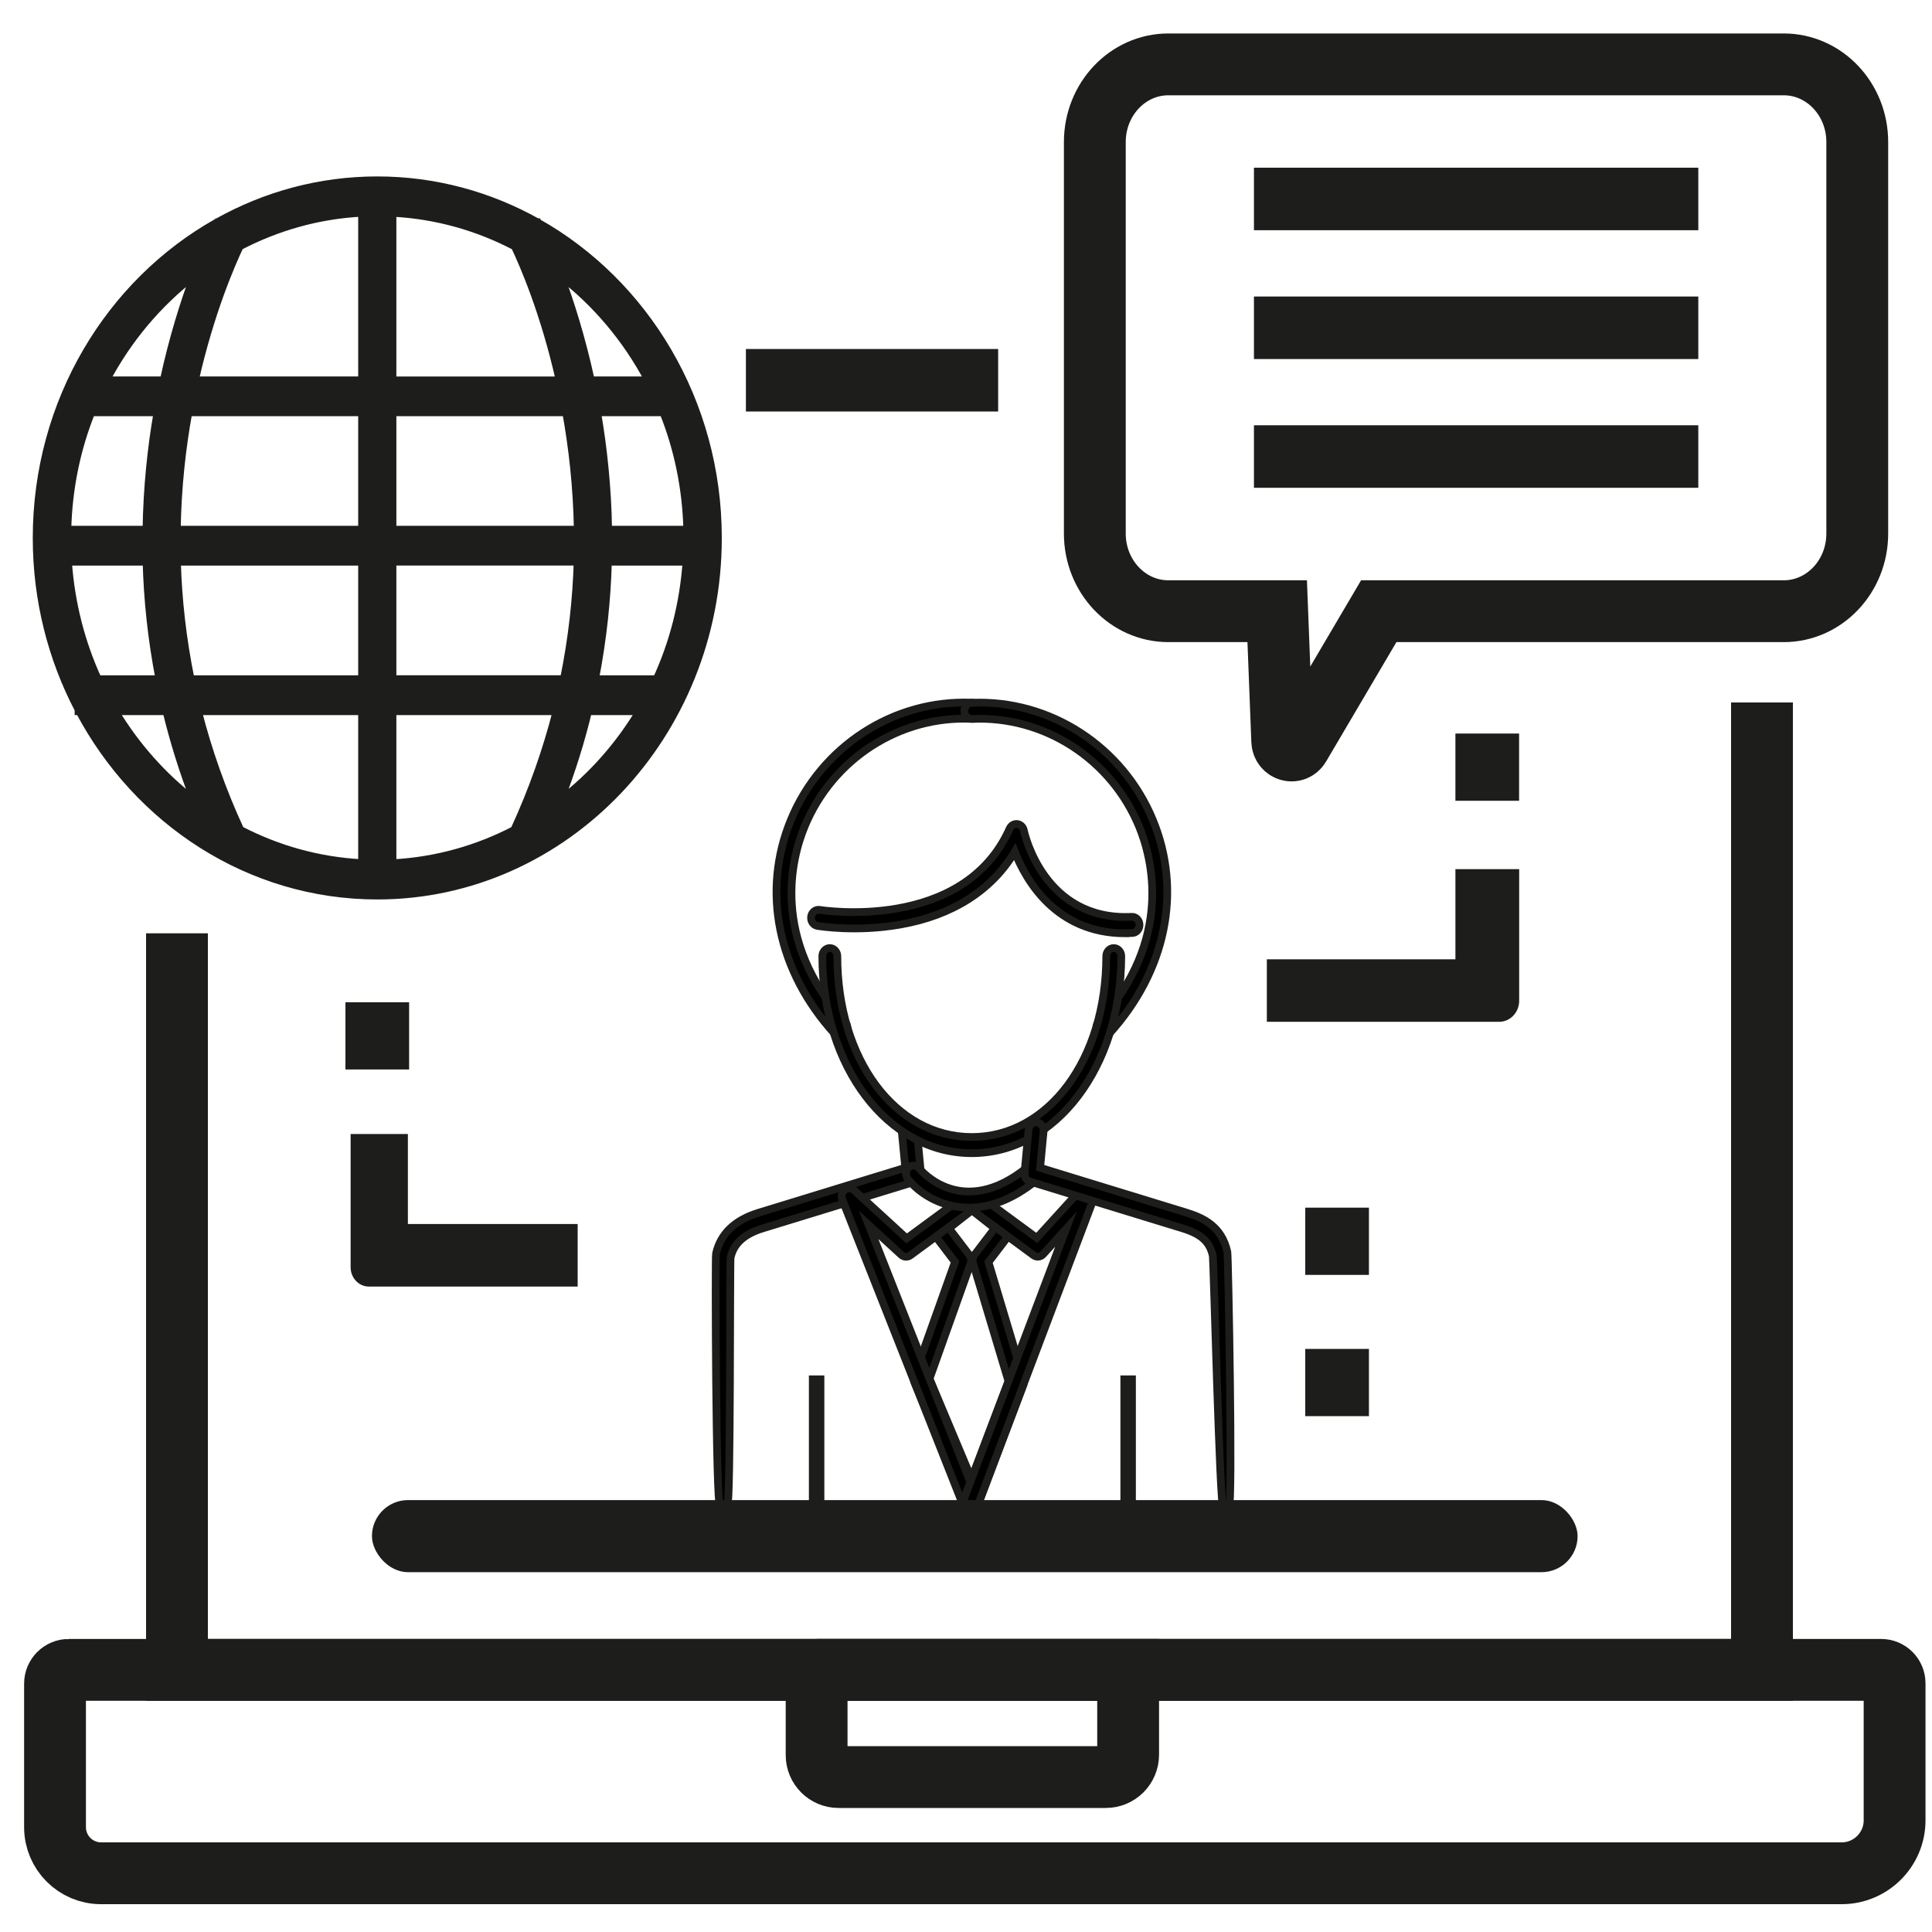 <?xml version="1.0" encoding="UTF-8"?>
<svg id="Capa_1" data-name="Capa 1" xmlns="http://www.w3.org/2000/svg" viewBox="0 0 250 250">
  <defs>
    <style>
      .cls-1 {
        stroke-width: 8px;
      }

      .cls-1, .cls-2, .cls-3, .cls-4 {
        stroke: #1d1d1b;
        stroke-miterlimit: 10;
      }

      .cls-1, .cls-3 {
        fill: none;
      }

      .cls-2, .cls-5 {
        fill: #1d1d1b;
      }

      .cls-3 {
        stroke-width: 2px;
      }

      .cls-4 {
        fill: #000;
      }

      .cls-5 {
        stroke-width: 0px;
      }
    </style>
  </defs>
  <path class="cls-2" d="M69.54,28.78s-.01-.03-.01-.03h-.02c-6.17-3.45-13.22-5.42-20.69-5.42s-14.52,1.97-20.69,5.43h-.02s-.01.01-.02.02c-13.88,7.8-23.35,23.17-23.35,40.83,0,8.04,1.97,15.61,5.42,22.2v.22h.12c7.53,14.22,21.98,23.86,38.54,23.86,24.3,0,44.08-20.76,44.08-46.28,0-17.66-9.47-33.03-23.35-40.83ZM50.79,49.21v-21.67c5.66.29,11.02,1.82,15.83,4.34,1.12,2.36,3.82,8.56,5.8,17.34h-21.63ZM73.26,53.35c.82,4.56,1.41,9.67,1.5,15.19h-23.97v-15.19h22.47ZM46.85,49.21h-21.63c1.99-8.78,4.68-14.97,5.8-17.34,4.81-2.51,10.17-4.05,15.83-4.34v21.67ZM46.85,53.35v15.19h-23.97c.09-5.52.67-10.63,1.5-15.19h22.47ZM18.94,68.54h-10.22c.13-5.37,1.21-10.5,3.09-15.19h8.57c-.8,4.6-1.34,9.7-1.43,15.19ZM18.96,72.69c.13,4.83.65,9.93,1.67,15.2h-7.97c-2.14-4.65-3.48-9.79-3.86-15.2h10.15ZM22.9,72.69h23.95v15.2h-22.18c-1.08-5.28-1.63-10.37-1.77-15.2ZM46.85,92.03v19.66c-5.64-.29-10.97-1.81-15.76-4.3-2.41-5.22-4.19-10.36-5.47-15.36h21.23ZM50.79,92.03h21.23c-1.28,5-3.06,10.14-5.47,15.37-4.79,2.49-10.13,4.01-15.76,4.3v-19.66ZM50.79,87.88v-15.2h23.95c-.14,4.82-.69,9.92-1.77,15.2h-22.18ZM78.68,72.69h10.15c-.38,5.41-1.71,10.54-3.86,15.2h-7.97c1.02-5.27,1.54-10.36,1.67-15.2ZM78.7,68.54c-.09-5.49-.64-10.6-1.43-15.19h8.57c1.88,4.7,2.96,9.82,3.09,15.19h-10.23ZM83.91,49.21h-7.46c-1.2-5.52-2.67-10.14-3.96-13.58,4.67,3.6,8.58,8.23,11.41,13.58ZM25.14,35.63c-1.28,3.43-2.76,8.06-3.95,13.58h-7.46c2.83-5.35,6.74-9.98,11.41-13.58ZM14.87,92.03h6.67c.92,3.79,2.11,7.67,3.63,11.59-4.09-3.15-7.59-7.08-10.3-11.59ZM72.47,103.62c1.52-3.93,2.72-7.8,3.63-11.59h6.67c-2.71,4.51-6.21,8.45-10.31,11.59Z"/>
  <g>
    <path class="cls-4" d="M108.67,134.05c-.25,0-.5-.11-.69-.31-7.34-8.08-9.45-18.41-5.64-27.64,3.93-9.53,13.36-15.62,23.46-15.17.54.02.95.51.93,1.09-.02.58-.49,1.03-1.01,1-9.31-.43-17.99,5.17-21.6,13.92-1.67,4.04-4.49,14.58,5.25,25.32.38.41.37,1.08-.01,1.48-.19.2-.43.3-.68.3Z"/>
    <path class="cls-4" d="M145.63,120.77c-8.97,0-12.87-6.85-14.32-10.55-3,5-8.08,8.24-14.84,9.42-5.69,1-10.5.2-10.7.17-.53-.09-.89-.63-.81-1.2.08-.57.58-.96,1.11-.87.18.03,18.56,2.96,24.58-10.52.18-.4.57-.64.99-.59.41.05.75.38.84.81.1.48,2.62,11.74,13.96,11.2.53-.04.99.42,1.01,1,.02.58-.39,1.07-.93,1.09-.3.01-.6.02-.89.02Z"/>
    <path class="cls-4" d="M142.84,134.05c-.25,0-.49-.1-.68-.3-.38-.41-.39-1.07-.01-1.48,9.74-10.73,6.92-21.28,5.25-25.32-3.61-8.75-12.29-14.35-21.6-13.92-.53.02-.99-.43-1.01-1-.02-.58.39-1.07.93-1.09,10.1-.45,19.53,5.64,23.46,15.17,3.81,9.22,1.7,19.55-5.64,27.64-.19.21-.44.31-.69.31Z"/>
    <path class="cls-4" d="M94.13,194.83c-.07,0-.89.04-.97.02-.52-.13-.63-32.05-.51-32.61.57-2.58,2.43-4.37,5.54-5.32l18.95-5.81-.45-4.73c-.05-.58.33-1.09.87-1.15.53-.06,1.01.36,1.07.94l.53,5.61c.05.51-.25.98-.7,1.11l-19.74,6.05c-2.42.74-3.79,1.98-4.18,3.79-.11.48.02,32.11-.42,32.11Z"/>
    <path class="cls-4" d="M125.75,195.08c-.12,0-.25-.02-.37-.08-.28-.12-.48-.37-.56-.66l-6.49-15.46c-.11-.26-.11-.55-.02-.81l5.27-14.78-2.95-3.87c-.17-.22-.25-.51-.21-.8.03-.29.18-.54.39-.71l4.37-3.44c.34-.27.8-.27,1.15,0l4.37,3.44c.22.17.36.43.39.71.03.29-.04.57-.21.8l-2.97,3.9,4.54,15.15c.07.24.06.49-.02.72l-5.72,15.12c-.07.29-.26.55-.54.68-.13.06-.26.1-.4.09h0ZM120.28,178.41l5.44,12.95,4.78-12.62-4.6-15.33c-.1-.34-.04-.71.17-.99l2.65-3.48-2.96-2.33-2.96,2.33,2.65,3.48c.22.29.28.69.16,1.04l-5.33,14.94Z"/>
    <path class="cls-4" d="M128.19,202.18c-.38,0-.74-.24-.89-.64l-18.31-46.31c-.18-.45-.05-.97.32-1.26.36-.29.86-.27,1.21.05l6.8,6.23,7.9-5.81c.44-.33,1.05-.2,1.35.28.3.48.19,1.13-.26,1.46l-8.51,6.26c-.36.27-.84.24-1.18-.07l-4.22-3.87,16.69,42.22c.21.53-.02,1.15-.51,1.38-.12.06-.25.08-.38.08Z"/>
    <path class="cls-4" d="M125.76,195.08c-.12,0-.25-.02-.37-.08-.5-.22-.74-.83-.53-1.37l13.08-34.59-2.96,3.26c-.33.36-.85.42-1.24.13l-8.51-6.26c-.44-.33-.56-.98-.26-1.46.3-.48.91-.6,1.35-.28l7.84,5.76,5.85-6.43c.33-.36.84-.42,1.23-.14.39.28.54.81.37,1.27l-14.94,39.52c-.15.41-.52.65-.9.65Z"/>
    <path class="cls-4" d="M125.37,156.27c-3.72,0-6.54-2-7.9-3.71-.35-.44-.3-1.1.1-1.48.41-.38,1.02-.33,1.37.11.23.28,5.59,6.69,14.01-.15.43-.35,1.04-.26,1.36.21.32.46.24,1.12-.19,1.47-3.22,2.62-6.19,3.55-8.74,3.55Z"/>
    <path class="cls-4" d="M125.76,149.22c-10.85,0-19.35-11.2-19.35-25.49,0-.58.44-1.05.97-1.05s.97.47.97,1.05c0,13.34,7.48,23.4,17.4,23.4s17.4-10.06,17.4-23.4c0-.58.44-1.05.97-1.05s.97.47.97,1.05c0,14.3-8.5,25.49-19.35,25.49Z"/>
    <path class="cls-4" d="M158.28,195.08c-.44,0-1.24-32.12-1.35-32.6-.4-1.81-1.5-2.8-3.92-3.54l-19.74-6.05c-.45-.14-.75-.61-.7-1.11l.53-5.61c.05-.58.53-1,1.07-.94.53.06.92.57.87,1.15l-.45,4.73,18.95,5.81c2.21.68,4.56,1.81,5.28,5.08.12.56.72,32.95.2,33.08-.08.02-.66,0-.74,0Z"/>
  </g>
  <path class="cls-1" d="M230.82,79.09h-52.41l-10.26,17.42c-.63,1.07-2.18.63-2.23-.62l-.65-16.8h-14.08c-5.26,0-9.52-4.5-9.52-10.05V18.38c0-5.55,4.26-10.05,9.52-10.05h79.62c5.26,0,9.52,4.5,9.52,10.05v50.66c0,5.55-4.26,10.05-9.52,10.05Z"/>
  <polyline class="cls-1" points="22.9 120.77 22.9 216.08 228 216.08 228 90.9"/>
  <path class="cls-1" d="M8.9,216.08h234.52c.96,0,1.74.78,1.74,1.74v17.73c0,3.78-3.07,6.85-6.85,6.85H13.08c-3.29,0-5.96-2.67-5.96-5.96v-18.58c0-.98.8-1.78,1.78-1.78Z"/>
  <path class="cls-1" d="M105.67,216.08h40.31v10.98c0,1.59-1.29,2.89-2.89,2.89h-34.58c-1.57,0-2.84-1.27-2.84-2.84v-11.03h0Z"/>
  <rect class="cls-5" x="48.13" y="194.11" width="156.01" height="9.33" rx="4.67" ry="4.67"/>
  <line class="cls-3" x1="105.67" y1="177.98" x2="105.67" y2="198.11"/>
  <line class="cls-3" x1="145.98" y1="177.98" x2="145.98" y2="198.11"/>
  <rect class="cls-5" x="168.9" y="174.55" width="8.24" height="8.7"/>
  <rect class="cls-5" x="168.9" y="156.27" width="8.24" height="8.7"/>
  <rect class="cls-5" x="44.7" y="129.69" width="8.24" height="8.7"/>
  <rect class="cls-5" x="188.33" y="94.92" width="8.24" height="8.7"/>
  <rect class="cls-5" x="162.26" y="21.7" width="57.5" height="8.09"/>
  <rect class="cls-5" x="96.52" y="45.16" width="32.64" height="8.09"/>
  <path class="cls-5" d="M188.33,112.48v11.65h-24.4v8.09h30.07c1.42,0,2.58-1.22,2.58-2.72v-17.03h-8.24Z"/>
  <path class="cls-5" d="M52.78,146.74v11.65h21.97v8.09h-27.02c-1.3,0-2.36-1.12-2.36-2.49v-17.25h7.42Z"/>
  <rect class="cls-5" x="162.26" y="38.37" width="57.5" height="8.09"/>
  <rect class="cls-5" x="162.26" y="55.03" width="57.5" height="8.09"/>
</svg>